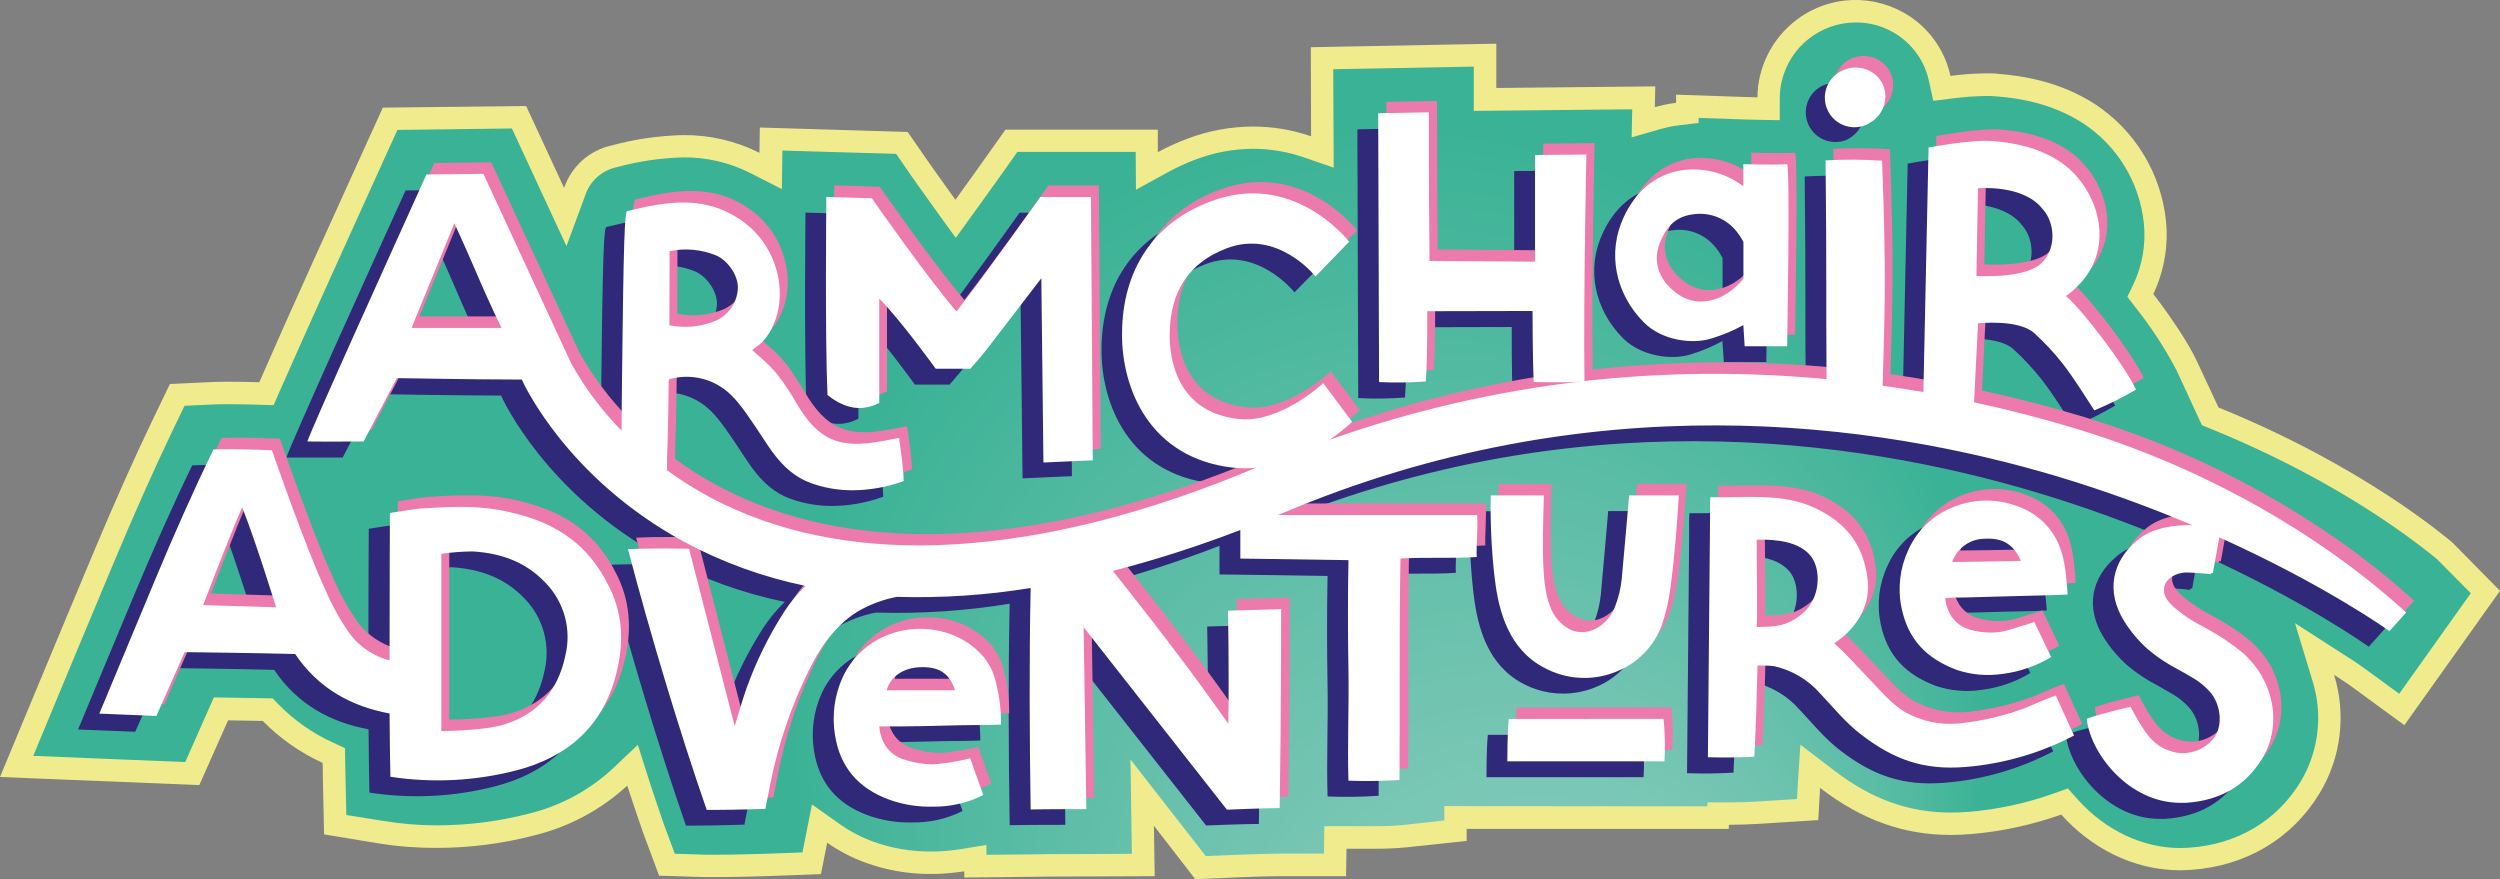 <svg xmlns="http://www.w3.org/2000/svg" xmlns:xlink="http://www.w3.org/1999/xlink" id="Layer_2" viewBox="0 0 564.42 198.48"><rect x="0" y="0" width="564.42" height="198.48" fill="#808080" stroke="none"/><defs><style>.cls-1{fill:#ed7aac;}.cls-2{fill:url(#radial-gradient);}.cls-3{fill:#fff;}.cls-4{fill:#302878;}.cls-5{fill:#f0ec8d;}</style><radialGradient id="radial-gradient" cx="282.66" cy="99.18" fx="371.36" fy="284.69" r="205.63" gradientUnits="userSpaceOnUse"><stop offset=".02" stop-color="#a5d5cb"></stop><stop offset=".66" stop-color="#3ab295"></stop></radialGradient></defs><g id="Layer_1-2"><g id="Layer_2-2"><g id="uuid-8ce48005-e20e-463e-a3d4-a9c18f07afbb"><path class="cls-5" d="M260.52,186.42l.17,11.39-15.37.07s-8.63,0-12.47.08l-15.14.16v-1.4c-2.18.34-4.39.54-6.6.59h-1.11c-5,.02-9.97-.86-14.67-2.58-3.04-1.11-5.93-2.61-8.58-4.47l-1.41,7.09-12.2.45c-.22,0-6.71.22-11.3.22h-2.66l-10.38-.32-3.74-10.07c-1.13-3.26-2.28-6.7-3.45-10.26-6,5.52-13.32,9.41-21.25,11.3-7.1,1.83-14.41,2.75-21.74,2.76-4.35.02-8.7-.31-13-1l-12.45-2.05-.28-12.62c0-1.11,0-2.29-.06-3.53-5.05-2.3-9.63-5.51-13.52-9.47l-7.82-.13-6.49,14.62-45-1.83,8.37-20.14s8.81-21.18,12.8-30.68c4.7-11.2,9.16-21.21,13.26-29.74l3.93-8.17,9.06-.42c1.25-.06,2.72-.09,4.27-.09,2.38,0,4.89.06,6.85.12,6-13.82,18-40.25,23.89-53.2l4-8.8,32.36-.36,8.57,18.49c1.63-4.83,5.66-8.46,10.64-9.57,5.28-1.44,10.72-2.23,16.2-2.36,5.99-.06,11.91,1.31,17.26,4l.08-5.71,33.38,1,4.48,6.46c.23.32,2.88,4.13,6.3,8.85,3.68-5.09,6.57-9.16,6.62-9.24l4.68-6.59h34.4v5.08c2.12-1.15,4.32-2.16,6.58-3,4.75-1.82,9.79-2.76,14.87-2.78,4.48,0,8.92.74,13.15,2.2l-.06-20.11,41.88-.8v10l35.89-.36-.1,4.68c.62-.17,1.25-.33,1.89-.47.95-.21,1.91-.38,2.9-.5v-1.84l15.73.53,2.65.07c0-1.68.21-3.36.61-5,1.64-6.71,6.3-12.28,12.61-15.09,8.65-3.82,18.77-1.71,25.18,5.25,2.57,2.82,4.36,6.27,5.17,10,2.65-.35,5.32-.54,8-.57,1,0,1.94,0,2.8.11,5.51.46,13.77,1.66,21.85,6.85,9,5.93,14.87,15.57,16,26.29.58,5.68-.4,11.4-2.85,16.56,4.11,5.37,8,11.23,9.8,15.1l4.92,10.53c33.13,13.44,51.65,29.62,52.7,30.39l10.85,11-21.6,30.33-12.3-9s-1.25-.88-3.56-2.37c2.77,8.97,1.59,18.69-3.26,26.73-6.28,10.33-16.66,16.48-29.23,17.32-.76,0-1.51.08-2.25.08-10.82,0-20.3-5.25-26.87-12.58-6.58,2.34-13.44,3.83-20.4,4.41-1.52.12-3,.19-4.48.19-10.71,0-20.07-3.36-29.48-10.55l-.08-.07-.4,7.27-13.51.85c-2.12.13-4.32.2-6.69.21v.92h-59.19v2.73l-13.49,1.43c-2.23.22-4.47.33-6.71.32h-6.92l-.1,6.2h-15c-2.61,0-9,.24-11.27.34l-7.78.33-9.33-12.06Z"></path><path class="cls-2" d="M255.23,171.48l.31,21.28-10.24.05s-8.64,0-12.51.08l-10.09.1v-2.22l-5.8.94c-1.96.31-3.93.49-5.91.53h-.99c-4.4.02-8.76-.74-12.89-2.24-2.63-.96-5.12-2.26-7.41-3.86l-6.38-4.52-2.15,10.83-8.2.3c-.56,0-6.77.22-11.11.22h-2.51l-7-.22-2.55-6.87c-1.08-3.13-2.23-6.54-3.38-10.08l-2.42-7.64-5.82,5.51c-5.37,4.92-11.91,8.39-19,10.08-6.69,1.71-13.57,2.58-20.47,2.59-4.07,0-8.14-.34-12.16-1l-8.36-1.34-.19-8.41-.12-6.69-2.88-1.33c-4.48-2.05-8.55-4.91-12-8.42l-1.45-1.48-13.27-.22-6.46,14.6-34.32-1.4,5.58-13.43s8.8-21.17,12.79-30.66c4.67-11.12,9.09-21,13.16-29.5l2.62-5.44,6-.29c1.18-.06,2.57-.08,4-.08,2.32,0,4.78.06,6.69.12l3.43.1,1.37-3.14c5.92-13.48,17.52-39.07,23.91-53.13l2.67-5.87,25.85-.33,12.32,26.57,4.22-11.43c1.05-3.27,3.79-5.71,7.15-6.4,4.89-1.34,9.93-2.08,15-2.21,5.2-.05,10.35,1.14,15,3.47l7.25,3.69.13-8.7,25.68.74,3,4.36c.48.69,3.07,4.39,6.35,8.93l4.11,5.67,4.1-5.67c3.4-4.69,6.12-8.53,6.59-9.18l3.22-4.55h26.71l.06,8.54,7.45-4.08c1.91-1.04,3.89-1.94,5.92-2.71,4.18-1.6,8.61-2.43,13.09-2.45,3.89,0,7.76.66,11.44,1.93l6.74,2.33-.1-22.22,31.73-.6v10l35.77-.36-.13,6.33,6.63-1.9c.53-.15,1.06-.28,1.6-.4.79-.18,1.6-.32,2.41-.41l4.47-.53v-1.15l10.49.36,2.73.07,5.11.09v-5.12c.01-1.29.17-2.57.48-3.82,1.87-7.71,8.78-13.13,16.71-13.12,4.74-.02,9.27,1.96,12.47,5.45,2,2.16,3.38,4.82,4,7.7l1,4.54,4.53-.56c2.45-.32,4.91-.5,7.38-.53.85,0,1.66,0,2.39.09,5,.41,12.39,1.49,19.52,6.07,7.71,5.07,12.74,13.32,13.71,22.5.5,4.76-.32,9.57-2.37,13.9l-1.35,2.77,1.89,2.46c3.51,4.42,6.6,9.16,9.23,14.16l5.72,12.38,1.85.75c26,10.55,43,22.81,50.85,29.18l.36.29,7.64,7.71-16.16,22.69-8.32-6.06c-.1-.07-1.38-1-3.64-2.42l-11.57-7.44,4,13.17c2.33,7.59,1.34,15.81-2.74,22.62-5.4,8.88-14.36,14.17-25.24,14.9-.64,0-1.28.07-1.91.07-8.48,0-16.9-4-23.1-10.9l-2.29-2.56-3.2,1.14c-6.16,2.2-12.58,3.6-19.1,4.14-1.4.11-2.77.17-4.08.17-9.54,0-17.92-3-26.4-9.51l-7.61-5.82-.61,9.5-.15,2.77-9,.57c-2,.12-4.13.19-6.39.2h-4.81l-.05.89-59.37-.05v3.23l-9,1c-2.05.21-4.11.31-6.17.29h-11.91l-.1,6.2h-10c-3.18,0-11.14.33-11.48.34l-5.19.22-17-21.8Z"></path><path class="cls-4" d="M182.09,92.58c-.56-13.65-.24-43.87-.24-44.18v-.4l10.28.29.11.15c.12.18,11.92,17.16,19,25.42,6.55-8.38,18.73-25.53,18.85-25.7l.11-.15h11.4l.4,59.49-11.14.49-.46-41.59c-2.2,2.87-9.58,12.48-12.47,16.22-1.06,1.37-3.43,4.06-3.45,4.09l-.11.12h-7.82l-.11-.15c-.08-.11-7.61-10.59-12.64-15.68v23.52l-.2.1c-3.69,1.88-7.51,1.29-11.37-1.78l-.13-.1v-.16ZM366.42,76.36c-6.42-6.44-8.42-15.71-4.48-23.92,2.47-5.18,6.37-9,12.11-10.27,5.21-1,10.6.26,14.82,3.47v-5s6.58.22,9.9,0c.7,1.53,0,41.11,0,41.11h-9.58l-.32-4.75c-2.27,1.25-4.67,2.25-7.15,3-4.1,1.33-11.12.55-15.3-3.64ZM374.35,70.14c3.19,2.13,7.3,2,11-.4,1.35-.89,2.54-1.99,3.55-3.25v-8.26c-.41-.79-.9-1.54-1.46-2.23-2.33-3.05-6.14-4.58-9.94-4-4.22.5-6.29,3.24-7.55,6.61-1.62,4.39.05,8.65,4.4,11.53ZM417.35,31.32c2.22-1.21,3.58-3.54,3.55-6.06,0-1.62-.62-3.19-1.73-4.37-2.01-2.1-5.11-2.71-7.76-1.52-3.31,1.64-4.67,5.66-3.03,8.97s5.66,4.67,8.97,3.03v-.05ZM133,136.46c3,6.36,3.06,12.92,1.32,19.54-3.12,11.85-11.18,18.58-22.49,21.51-9.28,2.41-18.95,2.89-28.43,1.43-.09-4.09-.15-9-.19-14.29-8.46-1.56-16-5.53-21.31-13.42-9.39-.25-25-.42-25-.42l-6.37,14.4-12.9-.52s8.79-21.15,12.77-30.63,8.49-19.74,13-29c4.66-.22,13.21.17,13.21.17,0,0,7.71,22.32,12.14,31.67,1.61,3.4,3.37,7.19,5.68,10.1,2.23,2.78,5.29,4.77,8.73,5.69,0-17,.09-33.3.09-33.3,0,0,5.21-.86,6.87-1,5.56-.38,12.19-.7,17.77.33,11.46,2.11,19.77,6.6,25.11,17.74ZM57.61,140.68s-4.82-15.55-7.61-22.57c-3.06,6.92-8.82,22.08-8.82,22.08l16.43.49ZM118.36,135.07c-4.48-4.72-10.11-6.6-16.27-7-2.4.01-4.8.2-7.18.55v40s9.28,0,14.1-1.46c7.67-2.32,12.19-7.62,13.88-15.5,1.48-5.94-.23-12.22-4.51-16.59h-.02ZM219.65,156c1.13,3.62,1.7,7.39,1.67,11.18,0,0-2.57.09-3.9.1-6.36,0-12.69.31-19,.32h-4.6s.18,1.23.2,1.3c.22,1.03.59,2.01,1.12,2.92,1.06,1.67,2.72,2.86,4.63,3.35,2.04.66,4.17,1,6.31,1,2.15-.17,4.28-.49,6.39-.93.21,0,1.9-.43,1.9-.43,0,0,2,5.63,2.94,8.29-3.51,1.76-7.39,2.65-11.31,2.58-3.44.1-6.87-.45-10.11-1.63-7-2.57-11-7.41-12.11-14.52-.71-4.41-.11-8.93,1.73-13,2.09-4.54,5.92-8.05,10.62-9.74,4.59-1.67,9.64-1.62,14.19.16,4.2,1.63,7.89,4.79,9.33,9.05ZM210.91,159.43c-1.34-3.95-3.79-5.39-8.09-5.19-3.7.18-6.6,2.23-7.34,5.19h15.43ZM362.42,123c-.33,3.73-.67,7.46-1,11.19-.21,2.18-.73,4.32-1.54,6.36-1.31,3.56-5.24,6.65-9.28,5.44-.34-.11-.68-.24-1-.4-2.02-1.07-3.58-2.85-4.37-5-1.24-3.14-1.47-6.6-1.6-10.16s0-9.56.16-15h-12c-.11,5.97.16,11.94.8,17.87.76,6.89,2.55,15.4,9.71,20.13,1.38.9,2.86,1.63,4.42,2.16,2,.68,4.09,1.01,6.2,1,2.68,0,5.32-.56,7.77-1.65,4.46-1.94,7.95-5.6,9.65-10.16.97-2.82,1.64-5.74,2-8.7.87-6.45,1.43-13.69,1.88-20.69h-11.14c-.21,2.57-.43,5.11-.66,7.61ZM335.91,165.9c-.34,3.3-.31,9.56-.31,9.56h35.47c.17-3.2.11-6.4-.19-9.59l-34.97.03ZM459.44,160.64l4.1,9c-7.62,3.99-15.97,6.4-24.54,7.09-9.44.76-16.17-1.67-23.5-7.28-3.6-2.76-6.27-6.12-9.19-9.21-2.75-3.15-6.44-5.33-10.52-6.24-1.23-.13-2.47-.17-3.71-.12-.17,6.86-.34,13.7-.72,20.56-3.5.22-7,.22-10.48.13.15-17.91.3-35.76.48-53.71,0-1.55-.06-3.36.05-5,7.89.14,16.34-1,23.57,2.39s11.08,8.51,12,16.2c1,8.92-6.58,13.73-7.54,14.39,2.86,2.56,5,5,7.73,7.86,2.57,2.65,5,5.69,8.17,7.62,3.74,2.1,8.02,3,12.29,2.6,5.04-.52,10-1.67,14.76-3.42.61-.23,6.96-3.06,7.05-2.86ZM404,129c-2.55-3-7.25-3.66-12.1-3.55,0,6.57.21,17,0,19.7,4.48,0,7-.23,10.31-3,4.15-3.46,4.32-10.15,1.79-13.15ZM439,138.5c-1.36,0-3.13,0-4.55.16,0,0,.17,1.13.19,1.2.25,1.02.65,1.99,1.2,2.88,1.09,1.59,2.75,2.71,4.63,3.14,2.01.53,4.1.67,6.16.41,2.12-.25,4-1.13,6.2-1.67.22-.06,1.41-.47,1.76-.6,1.28,2.64,2.5,5.29,3.78,7.93-3.36,2.03-7.11,3.33-11,3.8-3.44.52-6.96.21-10.26-.88-6.9-2.57-11.06-6.89-12.53-14.1-.9-4.39-.36-8.95,1.54-13,2.02-4.53,5.77-8.06,10.42-9.8,4.54-1.78,9.58-1.82,14.15-.11,4.28,1.43,7.74,4.64,9.47,8.81,1.49,3.58,1.58,7.37,1.94,11.15-1.35.07-2.59.13-3.93.16-6.41.1-12.73.34-19.17.49v.03ZM436.08,130.5c5.16-.06,10.32-.14,15.48-.25-1.67-3.73-4.07-5.23-8.17-5-3.31-.01-6.27,2.06-7.39,5.18l.08.07ZM483.9,136.32c-.33,1.88.94,3.22,2.38,4.54,1.97,1.65,4.11,3.07,6.4,4.24l.65.36c2.88,1.53,5.61,3.34,8.13,5.41,7.27,6.28,9.19,16.36,4.57,24-3.74,6.15-9.54,9.53-17.25,10h-1.23c-11.48,0-20.1-10.83-21.1-18.7v-.29l.27-.1c2.94-1.07,9.08-2.48,9.34-2.54l.27-.06.13.25c0,.06,2.68,5.34,4.82,7.35,1.39,1.33,3.12,2.25,5,2.66,3.45.75,7.02-.62,9.09-3.48,1.73-2.62,1.41-6.88-.72-9.71-1.22-1.49-2.71-2.74-4.39-3.68-1-.6-2-1.17-3-1.73-2.5-1.27-4.85-2.82-7-4.63-2.09-1.88-3.91-4.04-5.39-6.43-4-6.5-2.85-13.29,3-18.18,3.37-2.9,8.45-3.49,12.45-3.42-9.9-4.2-20.02-7.85-30.32-10.95-41.62-12.5-105.76-21.23-175.22,8.22l-1,.41h45c.19,2.6-.24,7.57-.09,9.46-5.5.39-10.86,0-17.22.34-.31,16.58-.09,33.14-.22,50-3.84.26-7.69.31-11.53.16-.25-8.41.14-16.66,0-24.9s-.16-16.37,0-24.89c-6.12-.12-24.4-.34-24.4-.34v-6.46c-9.4,3.64-19,6.72-28.76,9.23,8.46,10.69,17.11,21.79,26.06,34.52.2-12.85-.08-25.53-.08-25.53l12-.35s0,25.19-.33,44.92c-3.51,0-11.91.35-11.91.35l-32.38-41.23.6,41.08s-8.69,0-12.57.08c-.25-16.7-.35-33.38,0-50-9.98,1.63-20.09,2.3-30.19,2-3.04.58-5.97,1.66-8.65,3.2-4.32,2.57-8,6.92-11,12.93-4.11,8.23-7.11,16.98-8.92,26-.33,1.65-1.1,5.57-1.1,5.57v.18h-.19c-.08,0-6.41.21-10.73.21h-2.36v-.15c-6-17.25-12.73-39.64-17.65-58.43l-.07-.28h.29c4.12-.24,13.21-.1,13.31-.1h.18v.18l10.26,39.88c.6-2,2.1-7,2.68-8.54,2.18-6.02,5.02-11.78,8.48-17.16,1.4-2.14,3.04-4.12,4.89-5.9-9.56-1.97-18.79-5.31-27.39-9.93-26.49-14.35-36.27-35.75-36.67-36.66h-.36c-9.81,0-27.59-.33-27.77-.33h-.14l-7.49,14.33h-12.71c1.35-3.9,17.98-40.67,26.91-60.3l12.85-.14,19.82,42.73c3.09,5.57,6.92,10.7,11.39,15.23,0-3.5.09-10.59.2-20.39.34-29,.72-29.09,1.16-29.2,9.14-2.25,18-3.73,26.48,2.7,7.75,5.92,10.2,17.08,5.47,24.89-.58.94-1.29,1.79-2.11,2.52l-.37.27c-.28.19-1,.7-1.34,1l1,.92,1.78,1.59c1.03.88,1.98,1.84,2.85,2.88,1.64,2.09,3.12,4.3,4.43,6.62,4.89,8.27,9.57,10.33,19.26,8.51l3.54-.66.36-.06.06.36c0,.06.92,5.81,1,9.11v.26l-.24.09c-3.63,1.3-7.46,1.98-11.32,2-3.19,0-6.35-.54-9.35-1.61-3.39-1.23-6.11-3.44-8.84-7.19-.56-.77-1.33-1.94-2.21-3.28-2.08-3.16-4.93-7.49-7-9.42-3.7-3.66-9.1-5.01-14.09-3.54,0,2-.18,13.58-.37,18v2.44h-.13c3.18,2.33,6.52,4.43,10,6.28,14.55,7.73,31.7,11.29,51,10.72,1.66-.1,3.17-.17,4.46-.21,20.46-1.26,43.2-7,67.67-17.28-.85.09-1.71.14-2.57.14-.91,0-1.81-.05-2.71-.16-18.64-2.12-25.13-17.7-25-30.4.11-14.34,7.2-24.89,20-29.7,18.46-7,30.74,8.42,31.28,9.11l-7.72,7.87c-.35-.44-8.68-10.64-20-6.39-8.51,3.21-12.85,9.7-12.93,19.32,0,5.25,1.4,17.63,15.56,19.25,9.3,1.06,19.05-8,19.14-8.12l6.52,8.75c-1.58,1.48-3.29,2.81-5.1,4,18.39-6.49,37.45-10.89,56.82-13.11-3.72.34-6.85.13-10.73.13-.28-5.43-.23-16-.23-16l-23.79.06s.1,10.57-.31,15.86c-3.51.26-7.04.3-10.56.13l-.19-60.68,11.44-.22s0,21.78.12,29.56v4l23.84.15v-24.06l11.6-.12s-.69,31-.45,51.14c18.16-2.02,36.48-2.16,54.67-.43-.16-20.81.05-21.89-.23-49.38,4.25-.24,8.52-.22,12.77.07.94,27.12.57,34.35.11,50.79,3.13.44,6.2.92,9.21,1.45l1.16-55.21s9.66-1.87,14.55-1.47c5.26.44,10.29,1.54,14.88,4.49,8.63,5.55,13.45,19.45,4,28.49-.72.76-1.53,1.44-2.42,2,3.81,3.22,13.3,15.72,15.82,21.13-3.02,1.78-6.16,3.35-9.4,4.7-2.32-3.58-4.65-7.34-7.21-10.64-1.94-2.45-4.07-4.73-6.38-6.83-3.51-3.18-12.65-2.21-12.65-2.21l-.88,17.74c8.14,1.76,15.76,3.77,22.76,5.89,47.08,14.22,73.56,40.68,74.79,41.58l-3.76,4.2c-.2-.15-14.46-10.37-38.43-21.17l-1.45,8.08-.35-.07-.15.32c-1.92-.23-3.85-.36-5.78-.39-1.97.22-4.38,1.22-4.77,3.47l.04.07ZM441.5,65.89s10.59.62,14.36-2.62,3.54-9.3.53-12.57c-4.42-5.56-14.54-4.62-14.54-4.62l-.35,19.81ZM146.42,77c3.24.65,6.59.41,9.7-.72,3.19-1.07,5.44-3.93,5.73-7.28.29-2.88-2.11-6.57-5-7.76-3.3-1.33-6.91-1.65-10.39-.92l-.04,16.68ZM108.51,77.6l-.17-.34c-2-4.11-4-8.57-5.83-12.89-1.43-3.27-2.9-6.65-4.42-9.91l-.23-.5-.2.51c-1.5,3.73-3.07,7.54-4.59,11.21s-3.16,7.67-4.74,11.6l-.13.32h20.31Z"></path><path class="cls-1" d="M188.59,86.4c-.56-13.65-.24-43.87-.24-44.18v-.36l10.28.3.1.15c.12.17,11.93,17.15,19,25.41,6.56-8.38,18.73-25.52,18.85-25.7l.11-.15h11.4l.42,59.45-11.15.5-.46-41.6c-2.2,2.87-9.58,12.49-12.47,16.22-1.06,1.37-3.43,4.06-3.45,4.09l-.11.12-7.87-.05-.11-.14c-.08-.12-7.61-10.6-12.64-15.69v23.57l-.19.1c-3.69,1.89-7.52,1.29-11.38-1.78l-.13-.1.04-.16ZM372.93,70.18c-6.42-6.44-8.4-15.71-4.48-23.92,2.46-5.18,6.37-9,12.1-10.27,5.21-1,10.6.26,14.83,3.47v-5s6.57.23,9.89,0c.71,1.53,0,41.11,0,41.11h-9.58l-.3-4.77c-2.28,1.25-4.68,2.25-7.16,3-4.11,1.35-11.13.57-15.3-3.62ZM380.85,64c3.19,2.13,7.3,2,11-.39,1.34-.9,2.53-2,3.55-3.25v-8.27c-.4-.8-.89-1.56-1.44-2.27-2.34-3.04-6.16-4.57-9.96-3.98-4.22.5-6.29,3.24-7.55,6.61-1.62,4.34.08,8.64,4.4,11.55ZM423.85,25.18c2.22-1.2,3.59-3.54,3.56-6.06,0-1.62-.63-3.19-1.74-4.37-1.98-2.07-5.04-2.69-7.67-1.56-3.38,1.51-4.89,5.47-3.38,8.85,1.51,3.38,5.47,4.89,8.85,3.38.16-.07.32-.15.47-.23h-.09ZM139.52,130.28c3,6.36,3.06,12.92,1.32,19.54-3.11,11.85-11.18,18.58-22.49,21.51-9.28,2.41-18.95,2.89-28.42,1.43-.1-4.09-.16-9-.19-14.28-8.47-1.57-16-5.54-21.32-13.43-9.39-.25-25-.42-25-.42l-6.32,14.37-12.9-.53s8.8-21.11,12.8-30.59,8.48-19.74,13-29c4.65-.22,13.2.17,13.2.17,0,0,7.72,22.32,12.14,31.67,1.51,3.55,3.41,6.93,5.66,10.07,2.23,2.78,5.28,4.77,8.72,5.69,0-17,.09-33.3.09-33.3,0,0,5.21-.86,6.87-1,5.56-.38,12.19-.71,17.77.32,11.4,2.15,19.72,6.64,25.07,17.78ZM64.13,134.5s-4.84-15.5-7.67-22.57c-3.06,6.92-8.81,22.07-8.81,22.07l16.48.5ZM124.88,128.9c-4.48-4.72-10.11-6.61-16.27-7-2.4.01-4.8.2-7.18.55v40s9.29,0,14.1-1.46c7.67-2.31,12.2-7.62,13.88-15.5,1.48-5.94-.24-12.22-4.53-16.59ZM226.16,149.8c1.14,3.62,1.7,7.4,1.67,11.2,0,0-2.58.09-3.91.1-6.36,0-12.69.31-19,.32h-4.59s.18,1.24.19,1.31c.22,1.02.6,2.01,1.13,2.91,1.05,1.67,2.71,2.87,4.62,3.35,2.04.66,4.17,1,6.31,1,2.15-.18,4.28-.5,6.39-.94.22,0,1.9-.43,1.9-.43,0,0,2,5.63,2.94,8.29-3.49,1.76-7.34,2.67-11.25,2.63-3.44.1-6.87-.46-10.1-1.63-6.97-2.61-11.03-7.46-12.16-14.55-.73-4.42-.14-8.96,1.7-13.05,2.1-4.54,5.92-8.04,10.62-9.74,4.59-1.67,9.64-1.61,14.19.16,4.19,1.67,7.9,4.84,9.35,9.07h0ZM217.41,153.24c-1.34-4-3.79-5.4-8.09-5.2-3.7.18-6.59,2.23-7.33,5.2h15.42ZM368.93,116.86c-.34,3.73-.67,7.46-1,11.19-.21,2.18-.73,4.33-1.54,6.37-1.31,3.56-5.23,6.64-9.27,5.44-.34-.11-.68-.25-1-.41-2.02-1.07-3.58-2.85-4.37-5-1.24-3.13-1.46-6.59-1.6-10.16s0-9.56.16-15h-12c-.1,5.97.16,11.94.8,17.87.76,6.89,2.55,15.4,9.72,20.13,1.38.9,2.86,1.63,4.42,2.16,2,.68,4.09,1.02,6.2,1,2.67,0,5.32-.57,7.76-1.66,4.47-1.93,7.96-5.6,9.66-10.16.97-2.82,1.64-5.74,2-8.7.88-6.45,1.43-13.68,1.88-20.69h-11.16l-.66,7.62ZM342.41,159.72c-.34,3.31-.31,9.56-.31,9.56h35.48c.16-3.2.1-6.4-.2-9.59l-34.97.03ZM466,154.46l4.09,9c-7.61,4-15.95,6.42-24.52,7.11-9.43.76-16.17-1.67-23.5-7.28-3.59-2.76-6.27-6.12-9.19-9.21-2.75-3.17-6.44-5.37-10.54-6.28-1.23-.13-2.47-.17-3.71-.12-.17,6.86-.34,13.7-.72,20.56-3.5.22-7,.22-10.48.13.16-17.91.3-35.76.48-53.7,0-1.55-.05-3.37.05-5,7.89.14,16.34-1,23.58,2.39s11.08,8.51,11.95,16.2c1,8.92-6.58,13.73-7.54,14.39,2.86,2.56,5,5,7.73,7.86,2.58,2.65,5,5.69,8.18,7.63,3.73,2.09,8.02,3,12.28,2.6,5.04-.53,10-1.68,14.76-3.43.56-.22,6.95-3.05,7.1-2.85ZM410.53,122.79c-2.54-3-7.25-3.66-12.09-3.55,0,6.58.2,17,0,19.7,4.47,0,7-.23,10.31-3,4.12-3.43,4.25-10.16,1.73-13.15h.05ZM445.53,132.29c-1.36,0-3.13,0-4.55.16,0,0,.17,1.13.19,1.2.25,1.02.65,1.99,1.2,2.88,1.09,1.59,2.75,2.72,4.63,3.14,2.01.53,4.1.67,6.16.42,2.12-.25,4-1.14,6.2-1.68.23-.06,1.41-.47,1.76-.6,1.28,2.64,2.5,5.29,3.79,7.93-3.36,2.03-7.11,3.33-11,3.81-3.44.51-6.96.2-10.26-.89-6.89-2.57-11.06-6.89-12.53-14.1-.9-4.39-.36-8.95,1.54-13,2.02-4.53,5.78-8.06,10.43-9.8,4.54-1.78,9.57-1.82,14.14-.11,4.28,1.43,7.74,4.64,9.47,8.81,1.49,3.58,1.59,7.37,1.94,11.15-1.35.07-2.59.13-3.93.16-6.45.13-12.77.37-19.25.52h.07ZM442.61,124.29c5.16-.06,10.32-.14,15.48-.25-1.67-3.73-4.07-5.23-8.17-5-3.32,0-6.27,2.08-7.38,5.21l.07.04ZM490.43,130.11c-.32,1.88.95,3.22,2.39,4.54,1.96,1.65,4.11,3.08,6.39,4.24l.65.36c2.89,1.53,5.61,3.34,8.14,5.41,7.26,6.29,9.18,16.36,4.56,24-3.74,6.15-9.54,9.53-17.25,10h-1.23c-11.48,0-20.1-10.83-21.1-18.7v-.29l.28-.09c2.93-1.08,9.07-2.48,9.33-2.54l.27-.07.13.25c0,.06,2.69,5.34,4.83,7.35,1.38,1.34,3.11,2.27,5,2.66,3.46.75,7.03-.62,9.1-3.48,1.72-2.61,1.4-6.88-.73-9.71-1.22-1.49-2.7-2.73-4.38-3.67-1-.61-2-1.18-3-1.74-2.51-1.27-4.85-2.82-7-4.63-2.1-1.88-3.91-4.04-5.4-6.43-4-6.5-2.85-13.29,3-18.18,3.37-2.9,8.45-3.49,12.46-3.41-9.88-4.19-19.98-7.85-30.25-10.94-41.57-12.5-105.72-21.22-175.18,8.22l-1,.41h45c.2,2.6-.24,7.57-.09,9.46-5.5.39-10.86,0-17.22.34-.3,16.58-.09,33.14-.22,50-3.83.26-7.68.31-11.52.16-.26-8.41.13-16.66,0-24.9s-.16-16.37,0-24.88c-6.13-.13-24.41-.35-24.41-.35v-6.46c-9.4,3.64-19.01,6.72-28.77,9.23,8.46,10.69,17.12,21.79,26.06,34.52.2-12.85-.08-25.53-.08-25.53l12-.35s0,25.2-.33,44.92c-3.51,0-11.91.35-11.91.35l-32.51-41.18.6,41.08s-8.69,0-12.56.08c-.25-16.69-.35-33.37,0-50-9.98,1.63-20.09,2.3-30.19,2-3.04.58-5.96,1.66-8.65,3.2-4.32,2.57-8,6.92-11,12.93-4.11,8.23-7.11,16.98-8.92,26-.32,1.64-1.1,5.56-1.1,5.56v.18h-.19c-.07,0-6.4.22-10.73.22h-2.36v-.16c-6-17.25-12.73-39.64-17.65-58.43l-.07-.28h.29c4.12-.25,13.21-.11,13.31-.11h.18v.18l10.27,39.89c.59-2,2.09-7,2.67-8.55,2.17-6.02,5.02-11.77,8.49-17.15,1.4-2.15,3.03-4.13,4.88-5.91-9.56-1.96-18.79-5.31-27.39-9.93-26.54-14.4-36.32-35.8-36.73-36.71h.06-.37c-9.81,0-27.59-.32-27.76-.33h-.15l-7.49,14.31c-1.12,0-8.5.05-12.71,0,1.35-3.85,18-40.62,26.89-60.27l12.86-.15,19.81,42.74c3.09,5.57,6.92,10.69,11.39,15.23,0-3.51.09-10.6.21-20.4.33-29,.71-29.09,1.15-29.2,9.14-2.24,18-3.73,26.48,2.71,7.75,5.91,10.21,17.07,5.47,24.88-.58.94-1.29,1.79-2.11,2.52l-.37.27c-.27.2-1,.71-1.33,1l1,.92,1.79,1.59c1.01.9,1.95,1.88,2.81,2.93,1.64,2.09,3.11,4.31,4.42,6.62,4.89,8.27,9.57,10.34,19.26,8.51l3.54-.66.36-.06.06.36c0,.06.92,5.81,1,9.11v.28l-.24.09c-3.63,1.32-7.46,2.01-11.32,2.05-3.19.01-6.35-.53-9.35-1.61-3.38-1.23-6.11-3.44-8.84-7.19-.56-.77-1.33-1.94-2.21-3.28-2.08-3.16-4.92-7.49-7-9.42-3.7-3.66-9.1-5.01-14.09-3.54,0,2-.18,13.58-.37,18v2.43h-.13c3.18,2.33,6.52,4.43,10,6.28,14.56,7.73,31.71,11.29,51,10.72,1.65-.1,3.17-.16,4.45-.21,20.46-1.26,43.2-7,67.67-17.27-.84.08-1.7.13-2.56.13-.91,0-1.81-.05-2.71-.16-18.64-2.12-25.14-17.7-25-30.4.11-14.34,7.2-24.89,19.95-29.7,18.47-7,30.75,8.42,31.28,9.11l-7.68,7.75c-.35-.43-8.68-10.64-20-6.38-8.5,3.2-12.85,9.69-12.92,19.31,0,5.25,1.39,17.64,15.55,19.25,9.3,1.06,19.06-8,19.14-8.12l6.53,8.76c-1.6,1.47-3.3,2.8-5.11,4,18.38-6.52,37.44-10.94,56.81-13.17-3.72.34-6.85.13-10.73.13-.27-5.42-.23-16.05-.23-16.05l-23.75.15s.1,10.57-.31,15.86c-3.51.26-7.03.3-10.55.13l-.14-60.65,11.44-.21s0,21.77.12,29.55v4l23.84.16v-24.07l11.6-.12s-.68,31-.44,51.14c18.13-2.02,36.43-2.17,54.59-.45-.16-20.81.05-21.89-.23-49.38,4.25-.24,8.52-.22,12.77.07.95,27.12.57,34.35.12,50.79,3.12.44,6.19.93,9.2,1.45l1.17-55.21s9.65-1.87,14.54-1.47c5.26.44,10.29,1.55,14.88,4.49,8.64,5.56,13.46,19.46,4,28.49-.72.75-1.53,1.4-2.41,1.95,3.81,3.23,13.28,15.73,15.81,21.14-3.02,1.78-6.16,3.36-9.4,4.7-2.32-3.58-4.65-7.34-7.21-10.63-1.94-2.45-4.08-4.74-6.39-6.84-3.5-3.18-12.64-2.21-12.64-2.21l-.89,17.83c8.15,1.76,15.76,3.76,22.76,5.88,47.08,14.22,73.56,40.68,74.8,41.58l-3.77,4.2c-.2-.15-14.46-10.37-38.42-21.16l-1.45,8.07-.36-.07-.15.32c-.43-.14-5.33-.44-5.78-.39-1.94.2-4.35,1.23-4.74,3.47l.07.04ZM448,59.71s10.59.62,14.36-2.61,3.54-9.31.53-12.58c-4.41-5.56-14.53-4.61-14.53-4.61l-.36,19.8ZM152.92,70.83c3.24.66,6.6.41,9.71-.72,3.2-1.08,5.45-3.96,5.72-7.33.29-2.87-2.11-6.57-5-7.76-3.3-1.32-6.92-1.64-10.4-.92l-.03,16.73ZM115.02,71.44l-.17-.35c-2-4.11-4-8.57-5.84-12.88-1.42-3.28-2.89-6.66-4.41-9.92l-.23-.5-.21.51c-1.5,3.74-3.07,7.54-4.58,11.21s-3.17,7.68-4.75,11.6l-.13.33h20.32Z"></path><path class="cls-3" d="M186.81,89c-.57-13.65-.25-43.87-.25-44.17v-.37l10.28.3.1.15c.12.17,11.93,17.15,19,25.41,6.55-8.37,18.72-25.52,18.84-25.7l.11-.15h11.41l.41,59.45-11.14.5-.47-41.6c-2.2,2.87-9.57,12.49-12.46,16.23-1.06,1.37-3.44,4.06-3.46,4.08l-.11.12h-7.82l-.11-.15c-.08-.11-7.61-10.6-12.63-15.69v23.53l-.19.1c-3.69,1.89-7.52,1.29-11.38-1.77l-.13-.1v-.17ZM371.14,72.79c-6.42-6.45-8.4-15.71-4.48-23.93,2.46-5.18,6.37-9,12.1-10.27,5.21-1,10.6.26,14.83,3.47v-5s6.58.23,9.89,0c.71,1.53,0,41.11,0,41.11h-9.59l-.3-4.77c-2.27,1.25-4.67,2.25-7.15,3-4.1,1.35-11.13.6-15.3-3.61ZM379.06,66.57c3.19,2.12,7.31,2,11-.4,1.34-.9,2.54-1.99,3.55-3.25v-8.27c-.4-.8-.88-1.56-1.44-2.26-2.33-3.05-6.14-4.58-9.94-4-4.21.5-6.29,3.24-7.55,6.62-1.68,4.38.06,8.68,4.38,11.56h0ZM422.11,27.74c2.2-1.19,3.56-3.5,3.55-6,0-1.63-.62-3.19-1.73-4.38-2.01-2.09-5.12-2.7-7.77-1.51-3.42,1.39-5.07,5.29-3.68,8.71,1.39,3.42,5.29,5.07,8.71,3.68.32-.13.63-.28.92-.46v-.05ZM137.73,132.88c3.06,6.36,3.06,12.92,1.32,19.54-3.11,11.85-11.17,18.59-22.48,21.51-9.28,2.4-18.95,2.89-28.43,1.44-.09-4.1-.15-9-.19-14.29-8.47-1.57-16-5.54-21.32-13.43-9.38-.24-24.95-.42-24.95-.42l-6.37,14.41-12.89-.53s8.79-21.11,12.77-30.63,8.48-19.74,13-29c4.66-.21,13.2.17,13.2.17,0,0,7.72,22.32,12.14,31.67,1.52,3.57,3.43,6.96,5.69,10.11,2.23,2.77,5.29,4.76,8.73,5.68,0-17,.08-33.3.08-33.3,0,0,5.22-.86,6.87-1,5.56-.38,12.19-.71,17.77.32,11.4,2.12,19.71,6.61,25.06,17.75ZM62.34,137.1s-4.83-15.55-7.67-22.57c-3.05,6.92-8.81,22.08-8.81,22.08l16.48.49ZM123.09,131.5c-4.48-4.72-10.1-6.61-16.27-7-2.4,0-4.8.19-7.18.54v40s9.29,0,14.11-1.45c7.66-2.32,12.19-7.63,13.87-15.51,1.48-5.94-.24-12.22-4.53-16.58ZM224.37,152.4c1.12,3.62,1.67,7.39,1.63,11.18,0,0-2.58.1-3.91.1-6.36,0-12.69.31-19,.32h-4.59s.18,1.24.19,1.31c.22,1.02.6,2.01,1.13,2.91,1.06,1.66,2.71,2.86,4.62,3.35,2.04.67,4.17,1,6.31,1,2.15-.17,4.28-.48,6.39-.93.22,0,1.9-.44,1.9-.44,0,0,2,5.63,2.95,8.3-3.49,1.76-7.35,2.66-11.26,2.62-3.44.1-6.87-.45-10.1-1.63-6.97-2.58-11-7.42-12.11-14.52-.73-4.42-.13-8.97,1.72-13.05,2.09-4.54,5.92-8.04,10.62-9.73,4.59-1.68,9.64-1.62,14.2.15,4.17,1.66,7.86,4.83,9.31,9.06ZM215.63,155.84c-1.34-4-3.79-5.4-8.09-5.2-3.71.18-6.6,2.23-7.34,5.2h15.43ZM367.14,119.47c-.34,3.72-.67,7.45-1,11.18-.22,2.18-.74,4.33-1.54,6.37-1.32,3.56-5.24,6.64-9.28,5.44-.34-.11-.68-.25-1-.41-2.01-1.09-3.55-2.89-4.32-5.05-1.24-3.13-1.46-6.59-1.6-10.16s0-9.56.16-15h-12c-.11,5.97.15,11.94.8,17.88.75,6.88,2.54,15.4,9.71,20.12,1.38.9,2.86,1.63,4.42,2.17,4.58,1.58,9.58,1.36,14-.62,4.47-1.93,7.96-5.6,9.66-10.16.97-2.82,1.64-5.73,2-8.69.88-6.46,1.44-13.69,1.88-20.7h-11.23l-.66,7.63ZM340.63,162.32c-.35,3.31-.32,9.56-.32,9.56h35.48c.16-3.2.1-6.4-.2-9.59l-34.96.03ZM464.16,157.06l4.09,9c-7.61,3.99-15.95,6.41-24.52,7.1-9.43.77-16.17-1.67-23.49-7.28-3.6-2.75-6.28-6.12-9.2-9.2-2.75-3.17-6.44-5.38-10.54-6.29-1.23-.13-2.47-.17-3.71-.12-.17,6.87-.34,13.71-.72,20.56-3.5.22-7,.22-10.48.13.16-17.91.31-35.76.48-53.7,0-1.55-.05-3.36.06-5,7.88.14,16.33-1,23.57,2.4s11.08,8.5,11.95,16.2c1,8.91-6.58,13.72-7.54,14.38,2.86,2.56,5,5,7.73,7.86,2.58,2.65,5,5.69,8.18,7.63,3.73,2.1,8.02,3.01,12.28,2.6,5.05-.53,10.01-1.68,14.77-3.42.6-.22,6.99-3.04,7.09-2.85h0ZM408.7,125.39c-2.55-3-7.25-3.66-12.1-3.55,0,6.58.21,17.06,0,19.7,4.47,0,7-.23,10.31-3,4.17-3.43,4.34-10.15,1.79-13.15ZM443.7,134.89c-1.36,0-3.12,0-4.55.16,0,0,.17,1.13.2,1.2.24,1.02.64,1.99,1.2,2.88,1.09,1.6,2.74,2.72,4.63,3.14,2.01.53,4.1.67,6.16.42,2.12-.25,4-1.14,6.2-1.68.22-.06,1.41-.47,1.75-.59,1.28,2.64,2.5,5.28,3.79,7.92-3.36,2.03-7.11,3.33-11,3.81-3.44.51-6.96.21-10.26-.89-6.89-2.57-11.06-6.89-12.53-14.09-.89-4.39-.35-8.94,1.54-13,2.03-4.53,5.78-8.06,10.43-9.8,4.54-1.77,9.58-1.81,14.14-.1,4.28,1.43,7.74,4.64,9.47,8.81,1.5,3.58,1.59,7.36,1.94,11.14-1.35.08-2.58.13-3.92.16-6.42.12-12.74.36-19.22.51h.03ZM440.78,126.89c5.16-.07,10.32-.15,15.48-.26-1.67-3.73-4.06-5.23-8.17-5-3.31.02-6.24,2.11-7.34,5.23l.03.03ZM488.61,132.7c-.33,1.88.94,3.22,2.38,4.54,1.96,1.66,4.11,3.08,6.4,4.24l.65.36c2.88,1.53,5.61,3.34,8.13,5.41,7.26,6.29,9.18,16.36,4.56,24-3.74,6.15-9.54,9.53-17.25,10h-1.23c-11.48,0-20.1-10.83-21.1-18.7v-.28l.27-.1c2.93-1.07,9.07-2.48,9.33-2.54l.27-.06.13.25s2.69,5.33,4.83,7.34c1.37,1.33,3.08,2.26,4.95,2.66,3.46.75,7.03-.61,9.1-3.48,1.72-2.61,1.4-6.88-.73-9.71-1.22-1.49-2.7-2.73-4.38-3.67-1-.6-2-1.18-3-1.73-2.5-1.27-4.85-2.83-7-4.64-2.1-1.88-3.91-4.04-5.4-6.43-4-6.49-2.85-13.29,3-18.18,3.38-2.89,8.45-3.49,12.46-3.41-9.88-4.19-19.98-7.84-30.25-10.94-41.63-12.47-105.73-21.19-175.24,8.25l-1,.4h45c.2,2.61-.23,7.57-.09,9.47-5.49.38-10.85,0-17.22.34-.3,16.58-.09,33.13-.22,50-3.83.25-7.68.3-11.52.16-.26-8.42.14-16.66,0-24.91s-.16-16.37,0-24.88c-6.13-.12-24.41-.35-24.41-.35v-6.46c-9.4,3.63-19.01,6.72-28.77,9.24,8.46,10.68,17.12,21.78,26.06,34.51.2-12.85-.08-25.52-.08-25.53l12-.34s0,25.19-.33,44.91c-3.51,0-11.91.36-11.91.36l-32.35-41.2.61,41.07s-8.7,0-12.57.08c-.25-16.69-.35-33.37,0-50-9.98,1.63-20.09,2.3-30.19,2-3.04.57-5.97,1.65-8.65,3.19-4.32,2.57-8,6.92-11,12.93-4.11,8.23-7.11,16.98-8.92,26-.32,1.64-1.1,5.56-1.1,5.56v.19h-.18c-.08,0-6.41.22-10.74.22h-2.35l-.06-.16c-6-17.25-12.73-39.64-17.65-58.42l-.07-.28h.29c4.13-.25,13.22-.11,13.31-.11h.18l.05.18,10.26,39.89c.59-2,2.09-7,2.67-8.55,2.16-6.04,5-11.81,8.46-17.21,1.4-2.15,3.03-4.13,4.88-5.9-9.56-1.97-18.79-5.31-27.39-9.94-26.49-14.34-36.29-35.75-36.69-36.65h.06-.36c-9.82,0-27.59-.32-27.77-.32h-.15l-7.49,14.3c-1.12,0-8.5.06-12.7,0,1.34-3.86,18-40.62,26.89-60.28l12.85-.15,19.81,42.76c3.09,5.57,6.92,10.69,11.39,15.23,0-3.51.09-10.6.21-20.4.33-29,.71-29.09,1.15-29.19,9.14-2.25,18-3.74,26.48,2.7,7.75,5.91,10.21,17.08,5.47,24.88-.58.94-1.29,1.79-2.11,2.52-.12.1-.24.19-.37.28-.27.19-1,.7-1.33,1l1,.92c.59.54,1.2,1.07,1.79,1.59,1.01.9,1.95,1.88,2.81,2.93,1.64,2.1,3.11,4.31,4.42,6.63,4.89,8.26,9.57,10.33,19.26,8.5l3.55-.65.36-.07v.36c0,.06.92,5.81,1,9.11v.26l-.24.09c-3.63,1.3-7.45,1.98-11.31,2-3.19.01-6.36-.53-9.36-1.61-3.38-1.23-6.11-3.44-8.84-7.19-.56-.77-1.32-1.93-2.21-3.28-2.08-3.16-4.92-7.49-7-9.42-3.7-3.66-9.09-5.01-14.08-3.54,0,2-.19,13.58-.38,18v2.43h-.13c3.18,2.33,6.52,4.43,10,6.28,14.56,7.73,31.71,11.29,51,10.72,1.65-.1,3.17-.16,4.45-.21,20.46-1.26,43.2-7,67.67-17.27-.84.08-1.69.13-2.56.13-.91,0-1.81-.05-2.71-.15-18.64-2.13-25.14-17.71-25-30.41.11-14.34,7.2-24.89,20-29.69,18.46-7,30.74,8.41,31.27,9.1l-7.59,7.84c-.35-.43-8.68-10.64-20-6.38-8.5,3.2-12.85,9.7-12.92,19.31-.08,5.25,1.36,17.65,15.52,19.25,9.31,1.06,19.06-8,19.15-8.11l6.52,8.75c-1.59,1.48-3.3,2.84-5.11,4.05,18.39-6.52,37.46-10.94,56.84-13.17-3.72.34-6.84.13-10.73.14-.27-5.43-.27-16.05-.27-16.05l-23.78.05s.09,10.57-.32,15.87c-3.51.25-7.03.3-10.55.13l-.2-60.69,11.44-.21s0,21.77.13,29.55v4l23.84.16v-24.07l11.6-.12s-.68,31-.44,51.14c18.16-2.01,36.47-2.15,54.66-.42-.15-20.81.05-21.9-.22-49.38,4.25-.25,8.51-.23,12.76.06,1,27.12.57,34.35.12,50.8,3.13.43,6.19.92,9.2,1.44l1.17-55.21s9.65-1.87,14.54-1.46c5.26.43,10.29,1.54,14.88,4.49,8.64,5.55,13.46,19.45,4,28.48-.72.76-1.53,1.44-2.41,2,3.8,3.23,13.3,15.72,15.82,21.14-3.02,1.78-6.17,3.35-9.41,4.69-2.32-3.58-4.65-7.34-7.2-10.63-1.94-2.45-4.08-4.74-6.39-6.84-3.53-3.18-12.67-2.18-12.67-2.18l-.89,17.82c8.15,1.76,15.76,3.77,22.76,5.88,47.08,14.23,73.56,40.69,74.8,41.58l-3.77,4.2c-.2-.14-14.46-10.37-38.42-21.16l-1.45,8.07-.35-.06-.15.31c-.44-.14-5.34-.44-5.79-.39-1.94.15-4.31,1.18-4.73,3.42l.03.03ZM446.21,62.32s10.59.61,14.36-2.62,3.55-9.31.53-12.58c-4.41-5.56-14.53-4.61-14.53-4.61l-.36,19.81ZM151.13,73.43c3.24.66,6.6.41,9.71-.72,3.2-1.08,5.46-3.96,5.73-7.33.29-2.87-2.11-6.57-5-7.76-3.3-1.32-6.92-1.64-10.4-.92l-.04,16.73ZM113.23,74.04l-.17-.35c-2-4.11-4-8.57-5.84-12.88-1.42-3.27-2.89-6.65-4.41-9.92l-.23-.5-.21.52c-1.5,3.73-3.07,7.53-4.58,11.21-1.51,3.68-3.17,7.67-4.74,11.59l-.14.33h20.32Z"></path></g></g></g></svg>